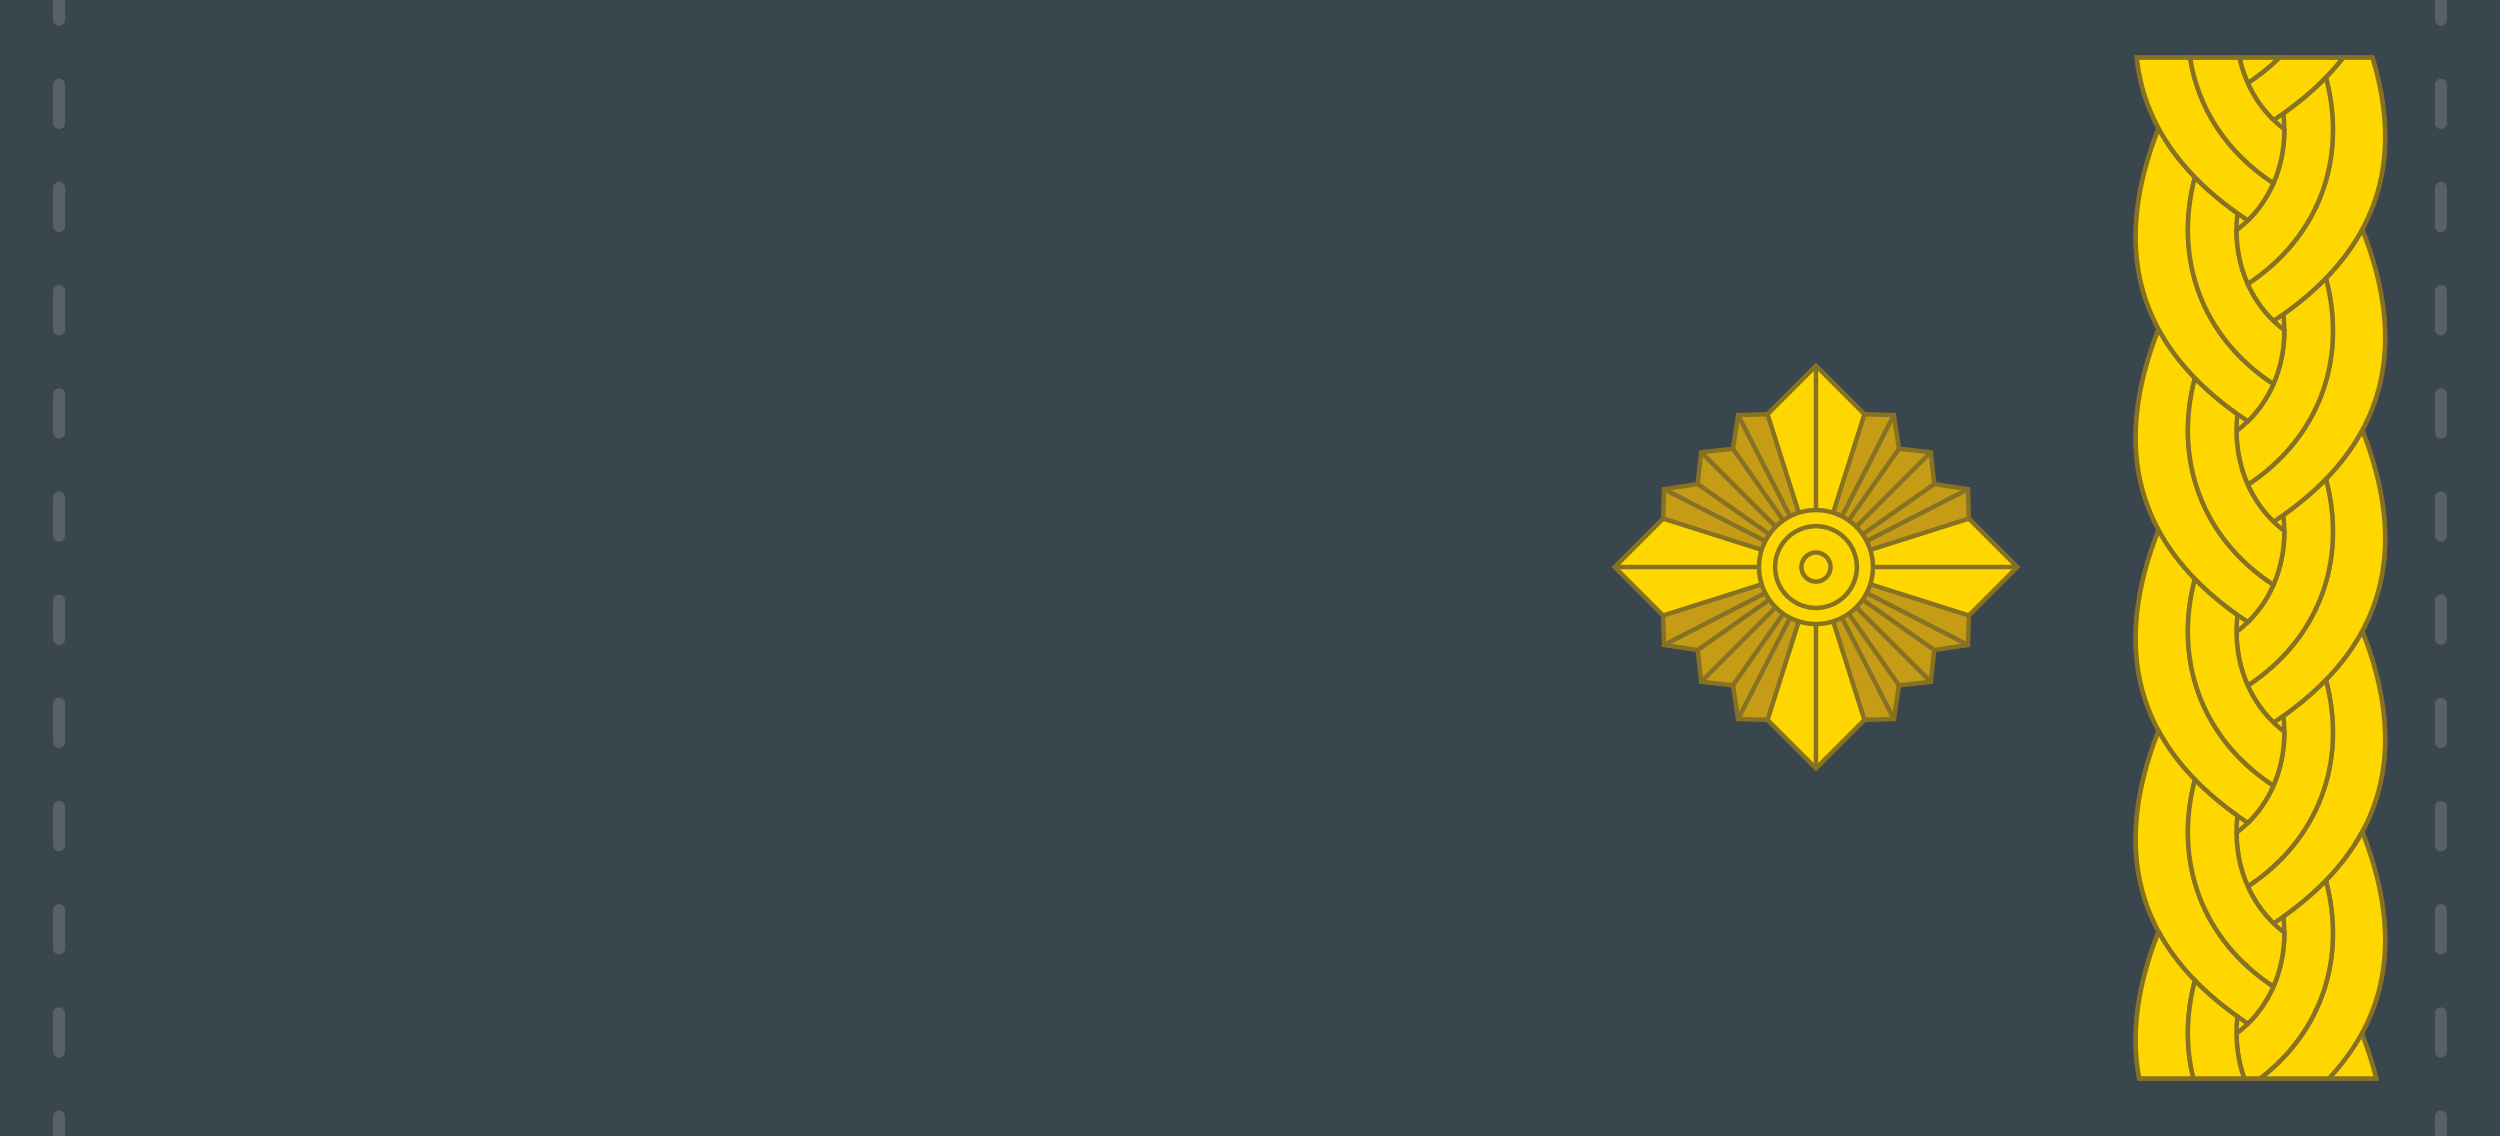 <?xml version='1.0' encoding='utf-8'?>
<svg xmlns="http://www.w3.org/2000/svg" xmlns:dc="http://purl.org/dc/elements/1.1/" xmlns:ns1="http://www.inkscape.org/namespaces/inkscape" xmlns:ns2="http://sodipodi.sourceforge.net/DTD/sodipodi-0.dtd" xmlns:ns4="http://creativecommons.org/ns#" xmlns:rdf="http://www.w3.org/1999/02/22-rdf-syntax-ns#" width="110mm" height="50mm" viewBox="-106.299 106.299 389.764 177.165" id="svg51292" version="1.1" ns1:version="1.0.2 (e86c870879, 2021-01-15, custom)" ns2:docname="sso_15.svg">
  <g transform="rotate(270 88.583 194.882)"><defs id="defs51294">
    <clipPath id="clipPath16733-3" clipPathUnits="userSpaceOnUse">
      <path ns1:connector-curvature="0" style="fill:#877123;fill-opacity:1;fill-rule:evenodd" d="m -2960.423,144.271 23.862,8.217 -23.862,8.217 16.454,16.454 8.216,-23.862 8.217,23.862 16.454,-16.454 -23.862,-8.217 23.862,-8.217 -16.454,-16.454 -8.217,23.862 -8.216,-23.862 z" id="path16735-1" />
    </clipPath>
    <clipPath id="clipPath2048-4" clipPathUnits="userSpaceOnUse">
      <path id="path2050-5" d="m 242.486,-183.724 -0.635,36.363 -21.887,-29.045 -15.224,29.878 36.363,0.635 -29.045,21.887 29.878,15.224 0.635,-36.363 21.887,29.045 15.224,-29.878 -36.363,-0.635 29.045,-21.887 z" style="opacity:1;fill:#a8813b;fill-opacity:1;fill-rule:evenodd;stroke:#82642e;stroke-width:0.25" ns1:connector-curvature="0" />
    </clipPath>
    <clipPath id="clipPath399-7" clipPathUnits="userSpaceOnUse">
      <circle style="opacity:1;fill:#a8813b;fill-opacity:1;fill-rule:evenodd;stroke:#82642e;stroke-width:0.25;stroke-linecap:butt;stroke-linejoin:miter;stroke-miterlimit:4;stroke-dasharray:none;paint-order:normal" id="circle401-7" cx="211.743" cy="-49.224" r="12.027" />
    </clipPath>
  </defs>
  <ns2:namedview id="base" pagecolor="#ffffff" bordercolor="#666666" borderopacity="1.0" ns1:pageopacity="0.0" ns1:pageshadow="2" ns1:zoom="1.4576137" ns1:cx="94.488233" ns1:cy="207.87401" ns1:document-units="px" ns1:current-layer="layer1" showgrid="false" fit-margin-top="0" fit-margin-left="0" fit-margin-right="0" fit-margin-bottom="0" ns1:window-width="1600" ns1:window-height="838" ns1:window-x="-8" ns1:window-y="-8" ns1:window-maximized="1" ns1:document-rotation="0" ns1:showpageshadow="2" ns1:pagecheckerboard="0" ns1:deskcolor="#d1d1d1" />
  <g ns1:label="Layer 1" ns1:groupmode="layer" id="layer1" transform="translate(-589.176,-381.494)">
    <path style="fill:#39464e;fill-opacity:1;stroke:none;stroke-width:7;stroke-linecap:butt;stroke-linejoin:miter;stroke-miterlimit:4;stroke-dasharray:none" d="m 589.176,381.494 h 177.165 v 389.764 h -177.165 z" id="path20202" ns1:connector-curvature="0" />
    <g id="g20204" transform="translate(867.847,-34.726)" style="fill:#596167">
      <g transform="translate(-180.295,-3.71)" id="g20206" style="fill:#596167">
        <path style="opacity:1;fill:#596167;fill-opacity:1;stroke:none;stroke-width:2;stroke-linecap:butt;stroke-linejoin:miter;stroke-miterlimit:4;stroke-dasharray:none;stroke-opacity:1" d="m -52.993,428.21 h 5.966 c 0.518,0 0.935,0.417 0.935,0.935 0,0.518 -0.417,0.935 -0.935,0.935 h -5.966 c -0.518,0 -0.935,-0.417 -0.935,-0.935 0,-0.518 0.417,-0.935 0.935,-0.935 z" id="path20208" ns1:connector-curvature="0" />
        <path id="path20210" d="m -69.08,428.21 h 5.966 c 0.518,0 0.935,0.417 0.935,0.935 0,0.518 -0.417,0.935 -0.935,0.935 h -5.966 c -0.518,0 -0.935,-0.417 -0.935,-0.935 0,-0.518 0.417,-0.935 0.935,-0.935 z" style="opacity:1;fill:#596167;fill-opacity:1;stroke:none;stroke-width:2;stroke-linecap:butt;stroke-linejoin:miter;stroke-miterlimit:4;stroke-dasharray:none;stroke-opacity:1" ns1:connector-curvature="0" />
        <path ns1:connector-curvature="0" style="opacity:1;fill:#596167;fill-opacity:1;stroke:none;stroke-width:2;stroke-linecap:butt;stroke-linejoin:miter;stroke-miterlimit:4;stroke-dasharray:none;stroke-opacity:1" d="m -85.167,428.21 h 5.966 c 0.518,0 0.935,0.417 0.935,0.935 0,0.518 -0.417,0.935 -0.935,0.935 h -5.966 c -0.518,0 -0.935,-0.417 -0.935,-0.935 0,-0.518 0.417,-0.935 0.935,-0.935 z" id="path20212" />
        <path style="opacity:1;fill:#596167;fill-opacity:1;stroke:none;stroke-width:2;stroke-linecap:butt;stroke-linejoin:miter;stroke-miterlimit:4;stroke-dasharray:none;stroke-opacity:1" d="m 22.669,105.326 v 1.871 h 3.087 c 0.518,0 0.936,-0.417 0.936,-0.936 0,-0.518 -0.417,-0.936 -0.936,-0.936 z" transform="translate(-121.044,322.883)" id="path20214" ns1:connector-curvature="0" ns2:nodetypes="ccsssc" />
        <path id="path20216" d="m -36.906,428.21 h 5.966 c 0.518,0 0.935,0.417 0.935,0.935 0,0.518 -0.417,0.935 -0.935,0.935 h -5.966 c -0.518,0 -0.935,-0.417 -0.935,-0.935 0,-0.518 0.417,-0.935 0.935,-0.935 z" style="opacity:1;fill:#596167;fill-opacity:1;stroke:none;stroke-width:2;stroke-linecap:butt;stroke-linejoin:miter;stroke-miterlimit:4;stroke-dasharray:none;stroke-opacity:1" ns1:connector-curvature="0" />
        <path ns1:connector-curvature="0" style="opacity:1;fill:#596167;fill-opacity:1;stroke:none;stroke-width:2;stroke-linecap:butt;stroke-linejoin:miter;stroke-miterlimit:4;stroke-dasharray:none;stroke-opacity:1" d="m -20.82,428.21 h 5.966 c 0.518,0 0.935,0.417 0.935,0.935 0,0.518 -0.417,0.935 -0.935,0.935 h -5.966 c -0.518,0 -0.935,-0.417 -0.935,-0.935 0,-0.518 0.417,-0.935 0.935,-0.935 z" id="path20218" />
        <path id="path20220" d="m -4.733,428.21 h 5.966 c 0.518,0 0.935,0.417 0.935,0.935 0,0.518 -0.417,0.935 -0.935,0.935 h -5.966 c -0.518,0 -0.935,-0.417 -0.935,-0.935 0,-0.518 0.417,-0.935 0.935,-0.935 z" style="opacity:1;fill:#596167;fill-opacity:1;stroke:none;stroke-width:2;stroke-linecap:butt;stroke-linejoin:miter;stroke-miterlimit:4;stroke-dasharray:none;stroke-opacity:1" ns1:connector-curvature="0" />
        <path ns1:connector-curvature="0" style="opacity:1;fill:#596167;fill-opacity:1;stroke:none;stroke-width:2;stroke-linecap:butt;stroke-linejoin:miter;stroke-miterlimit:4;stroke-dasharray:none;stroke-opacity:1" d="m 11.354,428.21 h 5.966 c 0.518,0 0.935,0.417 0.935,0.935 0,0.518 -0.417,0.935 -0.935,0.935 h -5.966 c -0.518,0 -0.935,-0.417 -0.935,-0.935 0,-0.518 0.417,-0.935 0.935,-0.935 z" id="path20222" />
        <path id="path20224" d="m 27.441,428.21 h 5.966 c 0.518,0 0.935,0.417 0.935,0.935 0,0.518 -0.417,0.935 -0.935,0.935 h -5.966 c -0.518,0 -0.935,-0.417 -0.935,-0.935 0,-0.518 0.417,-0.935 0.935,-0.935 z" style="opacity:1;fill:#596167;fill-opacity:1;stroke:none;stroke-width:2;stroke-linecap:butt;stroke-linejoin:miter;stroke-miterlimit:4;stroke-dasharray:none;stroke-opacity:1" ns1:connector-curvature="0" />
        <path ns1:connector-curvature="0" style="opacity:1;fill:#596167;fill-opacity:1;stroke:none;stroke-width:2;stroke-linecap:butt;stroke-linejoin:miter;stroke-miterlimit:4;stroke-dasharray:none;stroke-opacity:1" d="m 43.528,428.21 h 5.966 c 0.518,0 0.935,0.417 0.935,0.935 0,0.518 -0.417,0.935 -0.935,0.935 h -5.966 c -0.518,0 -0.935,-0.417 -0.935,-0.935 0,-0.518 0.417,-0.935 0.935,-0.935 z" id="path20226" />
        <path id="path20228" d="m 59.615,428.21 h 5.966 c 0.518,0 0.935,0.417 0.935,0.935 0,0.518 -0.417,0.935 -0.935,0.935 h -5.966 c -0.518,0 -0.935,-0.417 -0.935,-0.935 0,-0.518 0.417,-0.935 0.935,-0.935 z" style="opacity:1;fill:#596167;fill-opacity:1;stroke:none;stroke-width:2;stroke-linecap:butt;stroke-linejoin:miter;stroke-miterlimit:4;stroke-dasharray:none;stroke-opacity:1" ns1:connector-curvature="0" />
        <path style="opacity:1;fill:#596167;fill-opacity:1;stroke:none;stroke-width:2;stroke-linecap:butt;stroke-linejoin:miter;stroke-miterlimit:4;stroke-dasharray:none;stroke-opacity:1" d="m 196.746,105.326 c -0.518,0 -0.936,0.417 -0.936,0.936 0,0.518 0.417,0.936 0.936,0.936 h 3.088 v -1.871 z" transform="translate(-121.044,322.883)" id="path20230" ns1:connector-curvature="0" ns2:nodetypes="sssccs" />
      </g>
      <g id="g20232" transform="translate(-180.295,367.622)" style="fill:#596167">
        <path ns1:connector-curvature="0" id="path20234" d="m -52.993,428.21 h 5.966 c 0.518,0 0.935,0.417 0.935,0.935 0,0.518 -0.417,0.935 -0.935,0.935 h -5.966 c -0.518,0 -0.935,-0.417 -0.935,-0.935 0,-0.518 0.417,-0.935 0.935,-0.935 z" style="opacity:1;fill:#596167;fill-opacity:1;stroke:none;stroke-width:2;stroke-linecap:butt;stroke-linejoin:miter;stroke-miterlimit:4;stroke-dasharray:none;stroke-opacity:1" />
        <path ns1:connector-curvature="0" style="opacity:1;fill:#596167;fill-opacity:1;stroke:none;stroke-width:2;stroke-linecap:butt;stroke-linejoin:miter;stroke-miterlimit:4;stroke-dasharray:none;stroke-opacity:1" d="m -69.08,428.21 h 5.966 c 0.518,0 0.935,0.417 0.935,0.935 0,0.518 -0.417,0.935 -0.935,0.935 h -5.966 c -0.518,0 -0.935,-0.417 -0.935,-0.935 0,-0.518 0.417,-0.935 0.935,-0.935 z" id="path20236" />
        <path id="path20238" d="m -85.167,428.21 h 5.966 c 0.518,0 0.935,0.417 0.935,0.935 0,0.518 -0.417,0.935 -0.935,0.935 h -5.966 c -0.518,0 -0.935,-0.417 -0.935,-0.935 0,-0.518 0.417,-0.935 0.935,-0.935 z" style="opacity:1;fill:#596167;fill-opacity:1;stroke:none;stroke-width:2;stroke-linecap:butt;stroke-linejoin:miter;stroke-miterlimit:4;stroke-dasharray:none;stroke-opacity:1" ns1:connector-curvature="0" />
        <path style="opacity:1;fill:#596167;fill-opacity:1;stroke:none;stroke-width:2;stroke-linecap:butt;stroke-linejoin:miter;stroke-miterlimit:4;stroke-dasharray:none;stroke-opacity:1" d="m 22.669,476.658 v 1.871 h 3.087 c 0.518,0 0.936,-0.417 0.936,-0.936 0,-0.518 -0.417,-0.936 -0.936,-0.936 z" transform="translate(-121.044,-48.449)" id="path20240" ns1:connector-curvature="0" ns2:nodetypes="ccsssc" />
        <path ns1:connector-curvature="0" style="opacity:1;fill:#596167;fill-opacity:1;stroke:none;stroke-width:2;stroke-linecap:butt;stroke-linejoin:miter;stroke-miterlimit:4;stroke-dasharray:none;stroke-opacity:1" d="m -36.906,428.21 h 5.966 c 0.518,0 0.935,0.417 0.935,0.935 0,0.518 -0.417,0.935 -0.935,0.935 h -5.966 c -0.518,0 -0.935,-0.417 -0.935,-0.935 0,-0.518 0.417,-0.935 0.935,-0.935 z" id="path20242" />
        <path id="path20244" d="m -20.82,428.21 h 5.966 c 0.518,0 0.935,0.417 0.935,0.935 0,0.518 -0.417,0.935 -0.935,0.935 h -5.966 c -0.518,0 -0.935,-0.417 -0.935,-0.935 0,-0.518 0.417,-0.935 0.935,-0.935 z" style="opacity:1;fill:#596167;fill-opacity:1;stroke:none;stroke-width:2;stroke-linecap:butt;stroke-linejoin:miter;stroke-miterlimit:4;stroke-dasharray:none;stroke-opacity:1" ns1:connector-curvature="0" />
        <path ns1:connector-curvature="0" style="opacity:1;fill:#596167;fill-opacity:1;stroke:none;stroke-width:2;stroke-linecap:butt;stroke-linejoin:miter;stroke-miterlimit:4;stroke-dasharray:none;stroke-opacity:1" d="m -4.733,428.21 h 5.966 c 0.518,0 0.935,0.417 0.935,0.935 0,0.518 -0.417,0.935 -0.935,0.935 h -5.966 c -0.518,0 -0.935,-0.417 -0.935,-0.935 0,-0.518 0.417,-0.935 0.935,-0.935 z" id="path20246" />
        <path id="path20248" d="m 11.354,428.21 h 5.966 c 0.518,0 0.935,0.417 0.935,0.935 0,0.518 -0.417,0.935 -0.935,0.935 h -5.966 c -0.518,0 -0.935,-0.417 -0.935,-0.935 0,-0.518 0.417,-0.935 0.935,-0.935 z" style="opacity:1;fill:#596167;fill-opacity:1;stroke:none;stroke-width:2;stroke-linecap:butt;stroke-linejoin:miter;stroke-miterlimit:4;stroke-dasharray:none;stroke-opacity:1" ns1:connector-curvature="0" />
        <path ns1:connector-curvature="0" style="opacity:1;fill:#596167;fill-opacity:1;stroke:none;stroke-width:2;stroke-linecap:butt;stroke-linejoin:miter;stroke-miterlimit:4;stroke-dasharray:none;stroke-opacity:1" d="m 27.441,428.21 h 5.966 c 0.518,0 0.935,0.417 0.935,0.935 0,0.518 -0.417,0.935 -0.935,0.935 h -5.966 c -0.518,0 -0.935,-0.417 -0.935,-0.935 0,-0.518 0.417,-0.935 0.935,-0.935 z" id="path20250" />
        <path id="path20252" d="m 43.528,428.21 h 5.966 c 0.518,0 0.935,0.417 0.935,0.935 0,0.518 -0.417,0.935 -0.935,0.935 h -5.966 c -0.518,0 -0.935,-0.417 -0.935,-0.935 0,-0.518 0.417,-0.935 0.935,-0.935 z" style="opacity:1;fill:#596167;fill-opacity:1;stroke:none;stroke-width:2;stroke-linecap:butt;stroke-linejoin:miter;stroke-miterlimit:4;stroke-dasharray:none;stroke-opacity:1" ns1:connector-curvature="0" />
        <path ns1:connector-curvature="0" style="opacity:1;fill:#596167;fill-opacity:1;stroke:none;stroke-width:2;stroke-linecap:butt;stroke-linejoin:miter;stroke-miterlimit:4;stroke-dasharray:none;stroke-opacity:1" d="m 59.615,428.21 h 5.966 c 0.518,0 0.935,0.417 0.935,0.935 0,0.518 -0.417,0.935 -0.935,0.935 h -5.966 c -0.518,0 -0.935,-0.417 -0.935,-0.935 0,-0.518 0.417,-0.935 0.935,-0.935 z" id="path20254" />
        <path style="opacity:1;fill:#596167;fill-opacity:1;stroke:none;stroke-width:2;stroke-linecap:butt;stroke-linejoin:miter;stroke-miterlimit:4;stroke-dasharray:none;stroke-opacity:1" d="m 196.746,476.658 c -0.518,0 -0.936,0.417 -0.936,0.936 0,0.518 0.417,0.936 0.936,0.936 h 3.088 v -1.871 z" transform="translate(-121.044,-48.449)" id="path20256" ns1:connector-curvature="0" ns2:nodetypes="sssccs" />
      </g>
    </g>
    <g transform="matrix(3.537,0,0,3.537,896.664,231.055)" id="g1770" style="clip-rule:evenodd;fill-rule:evenodd;image-rendering:optimizeQuality;shape-rendering:geometricPrecision;text-rendering:geometricPrecision">
      <path style="fill:#ffd700;stroke:#877123;stroke-width:0.197;stroke-miterlimit:4;stroke-dasharray:none" ns1:connector-curvature="0" id="path1772" d="m -77.912,137.678 c 2.619,-1.414 5.602,-1.276 8.852,0 2.618,-1.414 5.602,-1.276 8.852,0 2.619,-1.415 5.602,-1.276 8.852,0 2.618,-1.414 5.602,-1.276 8.852,-2e-4 0.989,-0.534 2.03,-0.846 3.118,-0.96 v 2.349 2.179 1.755 2.813 1.291 c -2.754,0.837 -5.298,0.778 -7.568,-0.448 -3.25,1.276 -6.234,1.414 -8.852,-2e-4 -3.251,1.276 -6.234,1.415 -8.852,0 -3.251,1.276 -6.234,1.415 -8.852,0 -3.266,1.282 -6.262,1.416 -8.889,-0.019 -0.674,0.261 -1.336,0.473 -1.986,0.633 v -2.09 -0.023 -3.006 -0.696 -2.238 -2.392 c 2,-0.386 4.17,-0.053 6.473,0.851 z" class="fil1 str1" />
      <g id="g1774">
        <path style="fill:#ffd700;stroke:#877123;stroke-width:0.197;stroke-miterlimit:4;stroke-dasharray:none" ns1:connector-curvature="0" id="path1776" d="m -82.362,146.626 c -0.686,0.268 -1.361,0.484 -2.023,0.647 v -2.114 c 0.647,0.604 1.322,1.091 2.023,1.466 z" class="fil1 str1" />
        <path style="fill:#ffd700;stroke:#877123;stroke-width:0.197;stroke-miterlimit:4;stroke-dasharray:none" ns1:connector-curvature="0" id="path1778" d="m -83.809,142.829 c -0.03,-0.031 -0.059,-0.063 -0.088,-0.095 0.029,0.032 0.059,0.063 0.088,0.095 z" class="fil1 str1" />
      </g>
      <g id="g1780">
        <path style="fill:#ffd700;stroke:#877123;stroke-width:0.197;stroke-miterlimit:4;stroke-dasharray:none" ns1:connector-curvature="0" id="path1782" d="m -64.657,146.659 c -5.071,1.99 -9.492,1.213 -12.892,-3.908 0.474,-0.491 1.029,-0.87 1.632,-1.14 2.048,3.119 5.496,4.401 9.105,3.445 0.687,0.667 1.405,1.199 2.154,1.603 z" class="fil1 str1" />
        <path style="fill:#ffd700;stroke:#877123;stroke-width:0.197;stroke-miterlimit:4;stroke-dasharray:none" ns1:connector-curvature="0" id="path1784" d="m -68.4,143.182 c -1.959,0.223 -3.932,-0.459 -5.151,-2.068 -0.823,0.004 -1.63,0.169 -2.366,0.497 2.048,3.119 5.496,4.401 9.105,3.445 -0.55,-0.535 -1.08,-1.158 -1.588,-1.874 z m 2.295,-0.349 c -0.03,-0.032 -0.059,-0.063 -0.088,-0.095 0.029,0.032 0.059,0.064 0.088,0.095 z" class="fil1 str1" />
      </g>
      <g id="g1786">
        <path style="fill:#ffd700;stroke:#877123;stroke-width:0.197;stroke-miterlimit:4;stroke-dasharray:none" ns1:connector-curvature="0" id="path1788" d="m -55.805,146.659 c -5.071,1.99 -9.492,1.213 -12.892,-3.908 0.474,-0.491 1.029,-0.87 1.632,-1.14 2.048,3.119 5.496,4.401 9.105,3.445 0.687,0.668 1.406,1.199 2.154,1.603 z" class="fil1 str1" />
        <path style="fill:#ffd700;stroke:#877123;stroke-width:0.197;stroke-miterlimit:4;stroke-dasharray:none" ns1:connector-curvature="0" id="path1790" d="m -59.547,143.182 c -1.959,0.223 -3.932,-0.459 -5.151,-2.068 -0.823,0.004 -1.631,0.169 -2.366,0.497 2.048,3.119 5.496,4.401 9.105,3.445 -0.55,-0.535 -1.08,-1.158 -1.588,-1.873 z m 2.566,-0.072 -0.083,-0.082 c 0.028,0.028 0.055,0.055 0.083,0.082 z m -0.262,-0.267 c -0.032,-0.034 -0.063,-0.068 -0.095,-0.102 0.031,0.034 0.063,0.068 0.095,0.102 z m -0.152,-0.166 c -0.025,-0.029 -0.051,-0.058 -0.076,-0.087 0.025,0.029 0.051,0.058 0.076,0.087 z" class="fil1 str1" />
      </g>
      <g id="g1792">
        <path style="fill:#ffd700;stroke:#877123;stroke-width:0.197;stroke-miterlimit:4;stroke-dasharray:none" ns1:connector-curvature="0" id="path1794" d="m -46.953,146.659 c -5.071,1.99 -9.491,1.213 -12.891,-3.908 0.474,-0.491 1.029,-0.87 1.632,-1.14 2.048,3.119 5.495,4.401 9.105,3.445 0.687,0.668 1.405,1.199 2.154,1.603 z m 0.185,-2.479 c 0.048,0.03 0.096,0.059 0.143,0.088 -0.048,-0.029 -0.096,-0.058 -0.143,-0.088 z m 0.204,0.123 c 0.044,0.026 0.089,0.051 0.134,0.076 -0.045,-0.025 -0.089,-0.05 -0.134,-0.076 z" class="fil1 str1" />
        <path style="fill:#ffd700;stroke:#877123;stroke-width:0.197;stroke-miterlimit:4;stroke-dasharray:none" ns1:connector-curvature="0" id="path1796" d="m -50.695,143.182 c -1.959,0.223 -3.932,-0.459 -5.152,-2.068 -0.823,0.004 -1.63,0.169 -2.365,0.497 2.048,3.119 5.495,4.401 9.105,3.445 -0.55,-0.535 -1.08,-1.158 -1.588,-1.874 z m 3.879,0.969 c -0.051,-0.033 -0.102,-0.066 -0.153,-0.1 0.051,0.034 0.102,0.067 0.153,0.1 z m -0.214,-0.141 c -0.051,-0.034 -0.101,-0.07 -0.15,-0.105 0.05,0.036 0.1,0.071 0.15,0.105 z m -0.18,-0.127 c -0.05,-0.036 -0.099,-0.072 -0.148,-0.11 0.049,0.037 0.098,0.074 0.148,0.11 z m -0.18,-0.134 c -0.058,-0.044 -0.115,-0.089 -0.171,-0.135 0.057,0.046 0.114,0.091 0.171,0.135 z m -0.2,-0.159 c -0.048,-0.039 -0.095,-0.079 -0.143,-0.119 0.047,0.04 0.095,0.08 0.143,0.119 z m -0.172,-0.144 c -0.056,-0.049 -0.112,-0.098 -0.167,-0.149 0.055,0.05 0.111,0.1 0.167,0.149 z m -0.195,-0.174 c -0.046,-0.042 -0.092,-0.085 -0.137,-0.129 0.045,0.044 0.091,0.087 0.137,0.129 z m -0.164,-0.155 c -0.054,-0.052 -0.107,-0.105 -0.16,-0.159 0.053,0.054 0.106,0.107 0.16,0.159 z m -0.187,-0.188 c -0.044,-0.046 -0.088,-0.092 -0.131,-0.139 0.043,0.047 0.087,0.093 0.131,0.139 z m -0.161,-0.172 c -0.05,-0.055 -0.1,-0.111 -0.149,-0.167 0.049,0.057 0.099,0.112 0.149,0.167 z" class="fil1 str1" />
      </g>
      <g id="g1798">
        <path style="fill:#ffd700;stroke:#877123;stroke-width:0.197;stroke-miterlimit:4;stroke-dasharray:none" ns1:connector-curvature="0" id="path1800" d="m -73.51,146.659 c -4.121,1.617 -7.812,1.407 -10.875,-1.476 v -3.03 c 2.079,2.723 5.328,3.801 8.721,2.903 0.687,0.667 1.406,1.199 2.154,1.603 z" class="fil1 str1" />
        <path style="fill:#ffd700;stroke:#877123;stroke-width:0.197;stroke-miterlimit:4;stroke-dasharray:none" ns1:connector-curvature="0" id="path1802" d="m -77.252,143.182 c -1.959,0.223 -3.932,-0.459 -5.151,-2.068 -0.682,0.003 -1.353,0.117 -1.981,0.342 v 0.696 c 2.079,2.723 5.328,3.801 8.721,2.903 -0.55,-0.535 -1.08,-1.158 -1.588,-1.873 z m 2.436,-0.202 c -0.033,-0.034 -0.067,-0.068 -0.1,-0.103 0.033,0.035 0.066,0.069 0.1,0.103 z m -0.131,-0.136 c -0.034,-0.036 -0.067,-0.072 -0.101,-0.109 0.033,0.037 0.067,0.073 0.101,0.109 z m -0.152,-0.166 -0.076,-0.087 c 0.025,0.029 0.051,0.058 0.076,0.087 z" class="fil1 str1" />
      </g>
      <g id="g1804">
        <path style="fill:#ffd700;stroke:#877123;stroke-width:0.197;stroke-miterlimit:4;stroke-dasharray:none" ns1:connector-curvature="0" id="path1806" d="m -60.207,137.678 c -5.08,-1.994 -9.508,-1.21 -12.911,3.938 0.477,0.486 1.035,0.862 1.641,1.127 2.047,-3.131 5.5,-4.419 9.116,-3.461 0.687,-0.667 1.405,-1.199 2.154,-1.603 z" class="fil1 str1" />
        <path style="fill:#ffd700;stroke:#877123;stroke-width:0.197;stroke-miterlimit:4;stroke-dasharray:none" ns1:connector-curvature="0" id="path1808" d="m -63.95,141.155 c -1.959,-0.223 -3.932,0.459 -5.151,2.068 -0.825,0.003 -1.637,-0.157 -2.376,-0.48 2.047,-3.131 5.5,-4.419 9.116,-3.461 -0.55,0.535 -1.08,1.158 -1.588,1.874 z m 2.295,0.349 c -0.03,0.032 -0.059,0.063 -0.088,0.095 0.029,-0.032 0.059,-0.064 0.088,-0.095 z" class="fil1 str1" />
      </g>
      <g id="g1810">
        <path style="fill:#ffd700;stroke:#877123;stroke-width:0.197;stroke-miterlimit:4;stroke-dasharray:none" ns1:connector-curvature="0" id="path1812" d="m -51.355,137.678 c -5.08,-1.994 -9.508,-1.21 -12.911,3.938 0.477,0.486 1.035,0.862 1.641,1.127 2.047,-3.131 5.5,-4.418 9.116,-3.461 0.687,-0.668 1.406,-1.199 2.154,-1.603 z m -12.258,6.966 -0.099,-0.047 c 0.033,0.016 0.066,0.031 0.099,0.047 z" class="fil1 str1" />
        <path style="fill:#ffd700;stroke:#877123;stroke-width:0.197;stroke-miterlimit:4;stroke-dasharray:none" ns1:connector-curvature="0" id="path1814" d="m -55.097,141.155 c -1.959,-0.223 -3.932,0.459 -5.151,2.068 -0.825,0.003 -1.637,-0.157 -2.376,-0.48 2.047,-3.131 5.5,-4.418 9.116,-3.461 -0.55,0.535 -1.08,1.158 -1.588,1.873 z m -8.505,3.495 v -1e-4 l 0.005,0.002 -0.005,-0.002 z m 11.071,-3.423 -0.083,0.082 c 0.028,-0.028 0.055,-0.055 0.083,-0.082 z m -0.262,0.267 c -0.032,0.034 -0.063,0.068 -0.095,0.102 0.031,-0.034 0.063,-0.068 0.095,-0.102 z m -0.152,0.166 c -0.025,0.029 -0.051,0.058 -0.076,0.087 0.025,-0.029 0.051,-0.058 0.076,-0.087 z" class="fil1 str1" />
      </g>
      <g id="g1816">
        <path style="fill:#ffd700;stroke:#877123;stroke-width:0.197;stroke-miterlimit:4;stroke-dasharray:none" ns1:connector-curvature="0" id="path1818" d="m -42.503,137.678 c -5.08,-1.994 -9.508,-1.21 -12.911,3.938 0.477,0.486 1.035,0.862 1.641,1.127 2.047,-3.131 5.5,-4.418 9.115,-3.461 0.687,-0.668 1.405,-1.199 2.154,-1.603 z m 0.185,2.479 c 0.048,-0.03 0.096,-0.059 0.143,-0.088 -0.048,0.029 -0.096,0.058 -0.143,0.088 z m 0.204,-0.123 c 0.044,-0.026 0.089,-0.051 0.134,-0.076 -0.045,0.025 -0.089,0.05 -0.134,0.076 z" class="fil1 str1" />
        <path style="fill:#ffd700;stroke:#877123;stroke-width:0.197;stroke-miterlimit:4;stroke-dasharray:none" ns1:connector-curvature="0" id="path1820" d="m -46.245,141.155 c -1.959,-0.223 -3.932,0.459 -5.152,2.068 -0.825,0.003 -1.637,-0.157 -2.376,-0.48 2.047,-3.131 5.5,-4.418 9.115,-3.461 -0.55,0.535 -1.08,1.158 -1.588,1.874 z m 3.879,-0.969 c -0.051,0.033 -0.102,0.066 -0.153,0.1 0.051,-0.034 0.102,-0.067 0.153,-0.1 z m -0.214,0.141 c -0.051,0.034 -0.101,0.07 -0.15,0.105 0.05,-0.036 0.1,-0.071 0.15,-0.105 z m -0.18,0.127 c -0.05,0.036 -0.099,0.072 -0.148,0.11 0.049,-0.037 0.098,-0.074 0.148,-0.11 z m -0.18,0.134 c -0.058,0.044 -0.115,0.089 -0.171,0.135 0.057,-0.046 0.114,-0.091 0.171,-0.135 z m -0.2,0.159 c -0.048,0.039 -0.095,0.079 -0.143,0.119 0.047,-0.04 0.095,-0.08 0.143,-0.119 z m -0.172,0.144 c -0.056,0.049 -0.112,0.098 -0.167,0.149 0.055,-0.05 0.111,-0.1 0.167,-0.149 z m -0.195,0.174 c -0.046,0.042 -0.092,0.085 -0.137,0.129 0.045,-0.044 0.091,-0.087 0.137,-0.129 z m -0.164,0.155 c -0.054,0.052 -0.107,0.105 -0.16,0.159 0.053,-0.054 0.106,-0.107 0.16,-0.159 z m -0.187,0.188 c -0.044,0.046 -0.088,0.092 -0.131,0.139 0.043,-0.047 0.087,-0.093 0.131,-0.139 z m -0.161,0.172 c -0.05,0.055 -0.1,0.111 -0.149,0.167 0.049,-0.057 0.099,-0.112 0.149,-0.167 z" class="fil1 str1" />
      </g>
      <g id="g1822">
        <path style="fill:#ffd700;stroke:#877123;stroke-width:0.197;stroke-miterlimit:4;stroke-dasharray:none" ns1:connector-curvature="0" id="path1824" d="m -69.059,137.678 c -5.08,-1.994 -9.508,-1.21 -12.911,3.938 0.477,0.486 1.035,0.862 1.641,1.127 2.047,-3.13 5.5,-4.418 9.116,-3.461 0.687,-0.667 1.406,-1.199 2.154,-1.603 z m -12.258,6.966 -0.099,-0.047 c 0.033,0.016 0.066,0.031 0.099,0.047 z" class="fil1 str1" />
        <path style="fill:#ffd700;stroke:#877123;stroke-width:0.197;stroke-miterlimit:4;stroke-dasharray:none" ns1:connector-curvature="0" id="path1826" d="m -72.802,141.155 c -1.959,-0.223 -3.932,0.459 -5.151,2.068 -0.825,0.003 -1.637,-0.157 -2.376,-0.48 2.047,-3.13 5.5,-4.418 9.116,-3.461 -0.55,0.535 -1.08,1.158 -1.588,1.873 z m -8.505,3.495 v -1e-4 l 0.005,0.002 -0.005,-0.002 z m 10.94,-3.293 c -0.033,0.034 -0.067,0.068 -0.1,0.103 0.033,-0.035 0.066,-0.069 0.1,-0.103 z m -0.131,0.136 c -0.034,0.036 -0.067,0.072 -0.101,0.109 0.033,-0.037 0.067,-0.073 0.101,-0.109 z m -0.152,0.166 -0.076,0.087 c 0.025,-0.029 0.051,-0.058 0.076,-0.087 z" class="fil1 str1" />
      </g>
      <g id="g1828">
        <path style="fill:#ffd700;stroke:#877123;stroke-width:0.197;stroke-miterlimit:4;stroke-dasharray:none" ns1:connector-curvature="0" id="path1830" d="m -77.912,137.678 c -2.303,-0.904 -4.472,-1.237 -6.473,-0.851 v 2.392 c 1.353,-0.345 2.822,-0.334 4.319,0.063 0.687,-0.667 1.405,-1.199 2.154,-1.603 z" class="fil1 str1" />
        <path style="fill:#ffd700;stroke:#877123;stroke-width:0.197;stroke-miterlimit:4;stroke-dasharray:none" ns1:connector-curvature="0" id="path1832" d="m -81.654,141.155 c -0.935,-0.106 -1.873,-0.006 -2.73,0.302 v -2.238 c 1.353,-0.345 2.822,-0.334 4.319,0.063 -0.55,0.535 -1.08,1.158 -1.588,1.874 z m 2.295,0.349 c -0.03,0.032 -0.059,0.063 -0.088,0.095 0.029,-0.032 0.059,-0.064 0.088,-0.095 z" class="fil1 str1" />
      </g>
      <g id="g1834">
        <path style="fill:#ffd700;stroke:#877123;stroke-width:0.197;stroke-miterlimit:4;stroke-dasharray:none" ns1:connector-curvature="0" id="path1836" d="m -39.385,147.107 c -4.534,1.377 -8.498,0.328 -11.607,-4.356 0.474,-0.491 1.029,-0.87 1.632,-1.14 2.048,3.119 5.496,4.401 9.105,3.445 0.284,0.277 0.574,0.53 0.87,0.76 z" class="fil1 str1" />
        <path style="fill:#ffd700;stroke:#877123;stroke-width:0.197;stroke-miterlimit:4;stroke-dasharray:none" ns1:connector-curvature="0" id="path1838" d="m -41.843,143.182 c -1.959,0.223 -3.932,-0.459 -5.151,-2.068 -0.823,0.004 -1.631,0.169 -2.366,0.497 2.048,3.119 5.496,4.401 9.105,3.445 -0.55,-0.535 -1.08,-1.158 -1.588,-1.873 z m 2.304,-0.339 c -0.032,-0.034 -0.063,-0.068 -0.095,-0.102 0.031,0.034 0.063,0.068 0.095,0.102 z m -0.152,-0.166 c -0.025,-0.029 -0.051,-0.058 -0.076,-0.087 0.025,0.029 0.051,0.058 0.076,0.087 z" class="fil1 str1" />
      </g>
      <g id="g1840">
        <path style="fill:#ffd700;stroke:#877123;stroke-width:0.197;stroke-miterlimit:4;stroke-dasharray:none" ns1:connector-curvature="0" id="path1842" d="m -39.385,145.816 c -0.979,-0.764 -1.899,-1.777 -2.755,-3.066 0.474,-0.491 1.029,-0.87 1.632,-1.14 0.338,0.514 0.714,0.979 1.122,1.391 z" class="fil1 str1" />
        <path style="fill:#ffd700;stroke:#877123;stroke-width:0.197;stroke-miterlimit:4;stroke-dasharray:none" ns1:connector-curvature="0" id="path1844" d="m -39.385,141.247 c -0.387,0.083 -0.763,0.204 -1.122,0.364 0.338,0.514 0.714,0.979 1.122,1.391 z" class="fil1 str1" />
      </g>
      <g id="g1846">
        <path style="fill:#ffd700;stroke:#877123;stroke-width:0.197;stroke-miterlimit:4;stroke-dasharray:none" ns1:connector-curvature="0" id="path1848" d="m -39.385,136.719 c -2.709,0.283 -5.128,1.8 -7.176,4.897 0.477,0.486 1.035,0.862 1.641,1.127 1.351,-2.067 3.316,-3.33 5.535,-3.675 z m -6.524,7.926 -0.099,-0.047 c 0.033,0.016 0.066,0.031 0.099,0.047 z" class="fil1 str1" />
        <path style="fill:#ffd700;stroke:#877123;stroke-width:0.197;stroke-miterlimit:4;stroke-dasharray:none" ns1:connector-curvature="0" id="path1850" d="m -39.385,141.247 c -1.233,0.263 -2.358,0.92 -3.159,1.976 -0.825,0.003 -1.637,-0.157 -2.376,-0.48 1.351,-2.067 3.316,-3.33 5.535,-3.675 z m -6.513,3.404 v -1e-4 l 0.005,0.002 -0.005,-0.002 z" class="fil1 str1" />
      </g>
    </g>
    <g transform="matrix(0.93,0,0,0.93,1189.041,263.27)" id="g20258" style="display:inline">
      <path style="opacity:1;fill:#ffd700;fill-opacity:1;stroke:#877123;stroke-width:0.75;stroke-linecap:butt;stroke-linejoin:miter;stroke-opacity:1" d="m -515.828,431.554 -33.748,33.748 -33.748,-33.748 33.748,-33.748 z" id="path20260" ns1:connector-curvature="0" />
      <path style="color:#000000;clip-rule:nonzero;display:inline;overflow:visible;visibility:visible;opacity:1;isolation:auto;mix-blend-mode:normal;color-interpolation:sRGB;color-interpolation-filters:linearRGB;solid-color:#000000;solid-opacity:1;fill:#c69b15;fill-opacity:1;fill-rule:evenodd;stroke:#877123;stroke-width:0.75;stroke-linecap:butt;stroke-linejoin:miter;stroke-miterlimit:4;stroke-dasharray:none;stroke-dashoffset:0;stroke-opacity:1;color-rendering:auto;image-rendering:auto;shape-rendering:auto;text-rendering:auto;enable-background:accumulate" d="m -541.452,405.93 4.934,0.148 0.855,5.641 5.332,0.59 0.59,5.332 5.641,0.855 0.148,4.934 -25.624,8.124 z" id="path20262" ns1:connector-curvature="0" ns2:nodetypes="ccccccccc" />
      <path style="color:#000000;clip-rule:nonzero;display:inline;overflow:visible;visibility:visible;opacity:1;isolation:auto;mix-blend-mode:normal;color-interpolation:sRGB;color-interpolation-filters:linearRGB;solid-color:#000000;solid-opacity:1;fill:none;fill-opacity:1;fill-rule:evenodd;stroke:#877123;stroke-width:0.75;stroke-linecap:butt;stroke-linejoin:miter;stroke-miterlimit:4;stroke-dasharray:none;stroke-dashoffset:0;stroke-opacity:1;color-rendering:auto;image-rendering:auto;shape-rendering:auto;text-rendering:auto;enable-background:accumulate" d="m -530.331,412.309 -19.245,19.245" id="path20264" ns1:connector-curvature="0" />
      <path style="color:#000000;clip-rule:nonzero;display:inline;overflow:visible;visibility:visible;opacity:1;isolation:auto;mix-blend-mode:normal;color-interpolation:sRGB;color-interpolation-filters:linearRGB;solid-color:#000000;solid-opacity:1;fill:none;fill-opacity:1;fill-rule:evenodd;stroke:#877123;stroke-width:0.75;stroke-linecap:butt;stroke-linejoin:miter;stroke-miterlimit:4;stroke-dasharray:none;stroke-dashoffset:0;stroke-opacity:1;color-rendering:auto;image-rendering:auto;shape-rendering:auto;text-rendering:auto;enable-background:accumulate" d="m -536.518,406.078 -13.058,25.476" id="path20266" ns1:connector-curvature="0" />
      <path style="color:#000000;clip-rule:nonzero;display:inline;overflow:visible;visibility:visible;opacity:1;isolation:auto;mix-blend-mode:normal;color-interpolation:sRGB;color-interpolation-filters:linearRGB;solid-color:#000000;solid-opacity:1;fill:none;fill-opacity:1;fill-rule:evenodd;stroke:#877123;stroke-width:0.75;stroke-linecap:butt;stroke-linejoin:miter;stroke-miterlimit:4;stroke-dasharray:none;stroke-dashoffset:0;stroke-opacity:1;color-rendering:auto;image-rendering:auto;shape-rendering:auto;text-rendering:auto;enable-background:accumulate" d="m -524.1,418.496 -25.476,13.058" id="path20268" ns1:connector-curvature="0" />
      <path style="color:#000000;clip-rule:nonzero;display:inline;overflow:visible;visibility:visible;opacity:1;isolation:auto;mix-blend-mode:normal;color-interpolation:sRGB;color-interpolation-filters:linearRGB;solid-color:#000000;solid-opacity:1;fill:none;fill-opacity:1;fill-rule:evenodd;stroke:#877123;stroke-width:0.75;stroke-linecap:butt;stroke-linejoin:miter;stroke-miterlimit:4;stroke-dasharray:none;stroke-dashoffset:0;stroke-opacity:1;color-rendering:auto;image-rendering:auto;shape-rendering:auto;text-rendering:auto;enable-background:accumulate" d="m -529.742,417.641 -19.835,13.913" id="path20270" ns1:connector-curvature="0" />
      <path style="color:#000000;clip-rule:nonzero;display:inline;overflow:visible;visibility:visible;opacity:1;isolation:auto;mix-blend-mode:normal;color-interpolation:sRGB;color-interpolation-filters:linearRGB;solid-color:#000000;solid-opacity:1;fill:none;fill-opacity:1;fill-rule:evenodd;stroke:#877123;stroke-width:0.75;stroke-linecap:butt;stroke-linejoin:miter;stroke-miterlimit:4;stroke-dasharray:none;stroke-dashoffset:0;stroke-opacity:1;color-rendering:auto;image-rendering:auto;shape-rendering:auto;text-rendering:auto;enable-background:accumulate" d="m -535.663,411.719 -13.913,19.835" id="path20272" ns1:connector-curvature="0" />
      <path ns2:nodetypes="ccccccccc" ns1:connector-curvature="0" id="path20274" d="m -557.7,457.178 -4.934,-0.148 -0.855,-5.641 -5.332,-0.59 -0.59,-5.332 -5.641,-0.855 -0.148,-4.934 25.624,-8.124 z" style="color:#000000;clip-rule:nonzero;display:inline;overflow:visible;visibility:visible;opacity:1;isolation:auto;mix-blend-mode:normal;color-interpolation:sRGB;color-interpolation-filters:linearRGB;solid-color:#000000;solid-opacity:1;fill:#c69b15;fill-opacity:1;fill-rule:evenodd;stroke:#877123;stroke-width:0.75;stroke-linecap:butt;stroke-linejoin:miter;stroke-miterlimit:4;stroke-dasharray:none;stroke-dashoffset:0;stroke-opacity:1;color-rendering:auto;image-rendering:auto;shape-rendering:auto;text-rendering:auto;enable-background:accumulate" />
      <path ns1:connector-curvature="0" id="path20276" d="m -568.821,450.799 19.245,-19.245" style="color:#000000;clip-rule:nonzero;display:inline;overflow:visible;visibility:visible;opacity:1;isolation:auto;mix-blend-mode:normal;color-interpolation:sRGB;color-interpolation-filters:linearRGB;solid-color:#000000;solid-opacity:1;fill:none;fill-opacity:1;fill-rule:evenodd;stroke:#877123;stroke-width:0.75;stroke-linecap:butt;stroke-linejoin:miter;stroke-miterlimit:4;stroke-dasharray:none;stroke-dashoffset:0;stroke-opacity:1;color-rendering:auto;image-rendering:auto;shape-rendering:auto;text-rendering:auto;enable-background:accumulate" />
      <path ns1:connector-curvature="0" id="path20278" d="m -562.635,457.03 13.058,-25.476" style="color:#000000;clip-rule:nonzero;display:inline;overflow:visible;visibility:visible;opacity:1;isolation:auto;mix-blend-mode:normal;color-interpolation:sRGB;color-interpolation-filters:linearRGB;solid-color:#000000;solid-opacity:1;fill:none;fill-opacity:1;fill-rule:evenodd;stroke:#877123;stroke-width:0.75;stroke-linecap:butt;stroke-linejoin:miter;stroke-miterlimit:4;stroke-dasharray:none;stroke-dashoffset:0;stroke-opacity:1;color-rendering:auto;image-rendering:auto;shape-rendering:auto;text-rendering:auto;enable-background:accumulate" />
      <path ns1:connector-curvature="0" id="path20280" d="m -575.052,444.612 25.476,-13.058" style="color:#000000;clip-rule:nonzero;display:inline;overflow:visible;visibility:visible;opacity:1;isolation:auto;mix-blend-mode:normal;color-interpolation:sRGB;color-interpolation-filters:linearRGB;solid-color:#000000;solid-opacity:1;fill:none;fill-opacity:1;fill-rule:evenodd;stroke:#877123;stroke-width:0.75;stroke-linecap:butt;stroke-linejoin:miter;stroke-miterlimit:4;stroke-dasharray:none;stroke-dashoffset:0;stroke-opacity:1;color-rendering:auto;image-rendering:auto;shape-rendering:auto;text-rendering:auto;enable-background:accumulate" />
      <path ns1:connector-curvature="0" id="path20282" d="m -569.411,445.467 19.835,-13.913" style="color:#000000;clip-rule:nonzero;display:inline;overflow:visible;visibility:visible;opacity:1;isolation:auto;mix-blend-mode:normal;color-interpolation:sRGB;color-interpolation-filters:linearRGB;solid-color:#000000;solid-opacity:1;fill:none;fill-opacity:1;fill-rule:evenodd;stroke:#877123;stroke-width:0.75;stroke-linecap:butt;stroke-linejoin:miter;stroke-miterlimit:4;stroke-dasharray:none;stroke-dashoffset:0;stroke-opacity:1;color-rendering:auto;image-rendering:auto;shape-rendering:auto;text-rendering:auto;enable-background:accumulate" />
      <path ns1:connector-curvature="0" id="path20284" d="m -563.489,451.389 13.913,-19.835" style="color:#000000;clip-rule:nonzero;display:inline;overflow:visible;visibility:visible;opacity:1;isolation:auto;mix-blend-mode:normal;color-interpolation:sRGB;color-interpolation-filters:linearRGB;solid-color:#000000;solid-opacity:1;fill:none;fill-opacity:1;fill-rule:evenodd;stroke:#877123;stroke-width:0.75;stroke-linecap:butt;stroke-linejoin:miter;stroke-miterlimit:4;stroke-dasharray:none;stroke-dashoffset:0;stroke-opacity:1;color-rendering:auto;image-rendering:auto;shape-rendering:auto;text-rendering:auto;enable-background:accumulate" />
      <path ns2:nodetypes="ccccccccc" ns1:connector-curvature="0" id="path20286" d="m -523.952,439.678 -0.148,4.934 -5.641,0.855 -0.59,5.332 -5.332,0.59 -0.855,5.641 -4.934,0.148 -8.124,-25.624 z" style="color:#000000;clip-rule:nonzero;display:inline;overflow:visible;visibility:visible;opacity:1;isolation:auto;mix-blend-mode:normal;color-interpolation:sRGB;color-interpolation-filters:linearRGB;solid-color:#000000;solid-opacity:1;fill:#c69b15;fill-opacity:1;fill-rule:evenodd;stroke:#877123;stroke-width:0.75;stroke-linecap:butt;stroke-linejoin:miter;stroke-miterlimit:4;stroke-dasharray:none;stroke-dashoffset:0;stroke-opacity:1;color-rendering:auto;image-rendering:auto;shape-rendering:auto;text-rendering:auto;enable-background:accumulate" />
      <path ns1:connector-curvature="0" id="path20288" d="m -530.331,450.799 -19.245,-19.245" style="color:#000000;clip-rule:nonzero;display:inline;overflow:visible;visibility:visible;opacity:1;isolation:auto;mix-blend-mode:normal;color-interpolation:sRGB;color-interpolation-filters:linearRGB;solid-color:#000000;solid-opacity:1;fill:none;fill-opacity:1;fill-rule:evenodd;stroke:#877123;stroke-width:0.75;stroke-linecap:butt;stroke-linejoin:miter;stroke-miterlimit:4;stroke-dasharray:none;stroke-dashoffset:0;stroke-opacity:1;color-rendering:auto;image-rendering:auto;shape-rendering:auto;text-rendering:auto;enable-background:accumulate" />
      <path ns1:connector-curvature="0" id="path20290" d="m -524.1,444.612 -25.476,-13.058" style="color:#000000;clip-rule:nonzero;display:inline;overflow:visible;visibility:visible;opacity:1;isolation:auto;mix-blend-mode:normal;color-interpolation:sRGB;color-interpolation-filters:linearRGB;solid-color:#000000;solid-opacity:1;fill:none;fill-opacity:1;fill-rule:evenodd;stroke:#877123;stroke-width:0.75;stroke-linecap:butt;stroke-linejoin:miter;stroke-miterlimit:4;stroke-dasharray:none;stroke-dashoffset:0;stroke-opacity:1;color-rendering:auto;image-rendering:auto;shape-rendering:auto;text-rendering:auto;enable-background:accumulate" />
      <path ns1:connector-curvature="0" id="path20292" d="m -536.518,457.03 -13.058,-25.476" style="color:#000000;clip-rule:nonzero;display:inline;overflow:visible;visibility:visible;opacity:1;isolation:auto;mix-blend-mode:normal;color-interpolation:sRGB;color-interpolation-filters:linearRGB;solid-color:#000000;solid-opacity:1;fill:none;fill-opacity:1;fill-rule:evenodd;stroke:#877123;stroke-width:0.75;stroke-linecap:butt;stroke-linejoin:miter;stroke-miterlimit:4;stroke-dasharray:none;stroke-dashoffset:0;stroke-opacity:1;color-rendering:auto;image-rendering:auto;shape-rendering:auto;text-rendering:auto;enable-background:accumulate" />
      <path ns1:connector-curvature="0" id="path20294" d="m -535.663,451.389 -13.913,-19.835" style="color:#000000;clip-rule:nonzero;display:inline;overflow:visible;visibility:visible;opacity:1;isolation:auto;mix-blend-mode:normal;color-interpolation:sRGB;color-interpolation-filters:linearRGB;solid-color:#000000;solid-opacity:1;fill:none;fill-opacity:1;fill-rule:evenodd;stroke:#877123;stroke-width:0.75;stroke-linecap:butt;stroke-linejoin:miter;stroke-miterlimit:4;stroke-dasharray:none;stroke-dashoffset:0;stroke-opacity:1;color-rendering:auto;image-rendering:auto;shape-rendering:auto;text-rendering:auto;enable-background:accumulate" />
      <path ns1:connector-curvature="0" id="path20296" d="m -529.742,445.467 -19.835,-13.913" style="color:#000000;clip-rule:nonzero;display:inline;overflow:visible;visibility:visible;opacity:1;isolation:auto;mix-blend-mode:normal;color-interpolation:sRGB;color-interpolation-filters:linearRGB;solid-color:#000000;solid-opacity:1;fill:none;fill-opacity:1;fill-rule:evenodd;stroke:#877123;stroke-width:0.75;stroke-linecap:butt;stroke-linejoin:miter;stroke-miterlimit:4;stroke-dasharray:none;stroke-dashoffset:0;stroke-opacity:1;color-rendering:auto;image-rendering:auto;shape-rendering:auto;text-rendering:auto;enable-background:accumulate" />
      <path style="color:#000000;clip-rule:nonzero;display:inline;overflow:visible;visibility:visible;opacity:1;isolation:auto;mix-blend-mode:normal;color-interpolation:sRGB;color-interpolation-filters:linearRGB;solid-color:#000000;solid-opacity:1;fill:#c69b15;fill-opacity:1;fill-rule:evenodd;stroke:#877123;stroke-width:0.75;stroke-linecap:butt;stroke-linejoin:miter;stroke-miterlimit:4;stroke-dasharray:none;stroke-dashoffset:0;stroke-opacity:1;color-rendering:auto;image-rendering:auto;shape-rendering:auto;text-rendering:auto;enable-background:accumulate" d="m -575.2,423.43 0.148,-4.934 5.641,-0.855 0.59,-5.332 5.332,-0.59 0.855,-5.641 4.934,-0.148 8.124,25.624 z" id="path20298" ns1:connector-curvature="0" ns2:nodetypes="ccccccccc" />
      <path style="color:#000000;clip-rule:nonzero;display:inline;overflow:visible;visibility:visible;opacity:1;isolation:auto;mix-blend-mode:normal;color-interpolation:sRGB;color-interpolation-filters:linearRGB;solid-color:#000000;solid-opacity:1;fill:none;fill-opacity:1;fill-rule:evenodd;stroke:#877123;stroke-width:0.75;stroke-linecap:butt;stroke-linejoin:miter;stroke-miterlimit:4;stroke-dasharray:none;stroke-dashoffset:0;stroke-opacity:1;color-rendering:auto;image-rendering:auto;shape-rendering:auto;text-rendering:auto;enable-background:accumulate" d="m -568.821,412.309 19.245,19.245" id="path20300" ns1:connector-curvature="0" />
      <path style="color:#000000;clip-rule:nonzero;display:inline;overflow:visible;visibility:visible;opacity:1;isolation:auto;mix-blend-mode:normal;color-interpolation:sRGB;color-interpolation-filters:linearRGB;solid-color:#000000;solid-opacity:1;fill:none;fill-opacity:1;fill-rule:evenodd;stroke:#877123;stroke-width:0.75;stroke-linecap:butt;stroke-linejoin:miter;stroke-miterlimit:4;stroke-dasharray:none;stroke-dashoffset:0;stroke-opacity:1;color-rendering:auto;image-rendering:auto;shape-rendering:auto;text-rendering:auto;enable-background:accumulate" d="m -575.052,418.496 25.476,13.058" id="path20302" ns1:connector-curvature="0" />
      <path style="color:#000000;clip-rule:nonzero;display:inline;overflow:visible;visibility:visible;opacity:1;isolation:auto;mix-blend-mode:normal;color-interpolation:sRGB;color-interpolation-filters:linearRGB;solid-color:#000000;solid-opacity:1;fill:none;fill-opacity:1;fill-rule:evenodd;stroke:#877123;stroke-width:0.75;stroke-linecap:butt;stroke-linejoin:miter;stroke-miterlimit:4;stroke-dasharray:none;stroke-dashoffset:0;stroke-opacity:1;color-rendering:auto;image-rendering:auto;shape-rendering:auto;text-rendering:auto;enable-background:accumulate" d="m -562.635,406.078 13.058,25.476" id="path20304" ns1:connector-curvature="0" />
      <path style="color:#000000;clip-rule:nonzero;display:inline;overflow:visible;visibility:visible;opacity:1;isolation:auto;mix-blend-mode:normal;color-interpolation:sRGB;color-interpolation-filters:linearRGB;solid-color:#000000;solid-opacity:1;fill:none;fill-opacity:1;fill-rule:evenodd;stroke:#877123;stroke-width:0.75;stroke-linecap:butt;stroke-linejoin:miter;stroke-miterlimit:4;stroke-dasharray:none;stroke-dashoffset:0;stroke-opacity:1;color-rendering:auto;image-rendering:auto;shape-rendering:auto;text-rendering:auto;enable-background:accumulate" d="m -563.489,411.719 13.913,19.835" id="path20306" ns1:connector-curvature="0" />
      <path style="color:#000000;clip-rule:nonzero;display:inline;overflow:visible;visibility:visible;opacity:1;isolation:auto;mix-blend-mode:normal;color-interpolation:sRGB;color-interpolation-filters:linearRGB;solid-color:#000000;solid-opacity:1;fill:none;fill-opacity:1;fill-rule:evenodd;stroke:#877123;stroke-width:0.75;stroke-linecap:butt;stroke-linejoin:miter;stroke-miterlimit:4;stroke-dasharray:none;stroke-dashoffset:0;stroke-opacity:1;color-rendering:auto;image-rendering:auto;shape-rendering:auto;text-rendering:auto;enable-background:accumulate" d="m -569.411,417.641 19.835,13.913" id="path20308" ns1:connector-curvature="0" />
      <path style="color:#000000;clip-rule:nonzero;display:inline;overflow:visible;visibility:visible;opacity:1;isolation:auto;mix-blend-mode:normal;color-interpolation:sRGB;color-interpolation-filters:linearRGB;solid-color:#000000;solid-opacity:1;fill:none;fill-opacity:1;fill-rule:evenodd;stroke:#877123;stroke-width:0.75;stroke-linecap:butt;stroke-linejoin:miter;stroke-miterlimit:4;stroke-dasharray:none;stroke-dashoffset:0;stroke-opacity:1;color-rendering:auto;image-rendering:auto;shape-rendering:auto;text-rendering:auto;enable-background:accumulate" d="m -549.576,397.806 v 67.496" id="path20310" ns1:connector-curvature="0" />
      <path style="color:#000000;clip-rule:nonzero;display:inline;overflow:visible;visibility:visible;opacity:1;isolation:auto;mix-blend-mode:normal;color-interpolation:sRGB;color-interpolation-filters:linearRGB;solid-color:#000000;solid-opacity:1;fill:none;fill-opacity:1;fill-rule:evenodd;stroke:#877123;stroke-width:0.75;stroke-linecap:butt;stroke-linejoin:miter;stroke-miterlimit:4;stroke-dasharray:none;stroke-dashoffset:0;stroke-opacity:1;color-rendering:auto;image-rendering:auto;shape-rendering:auto;text-rendering:auto;enable-background:accumulate" d="m -515.828,431.554 h -67.496" id="path20312" ns1:connector-curvature="0" />
      <path ns1:connector-curvature="0" style="opacity:1;fill:#ffd700;stroke:#877123;stroke-width:0.75;stroke-linecap:butt;stroke-linejoin:miter" d="m -556.327,438.305 a 9.547,9.547 0 0 1 0,-13.502 9.547,9.547 0 0 1 13.502,-1e-5 9.547,9.547 0 0 1 0,13.502 9.547,9.547 0 0 1 -13.502,0 z" id="path20314" />
      <path ns1:connector-curvature="0" style="opacity:1;fill:#ffd700;stroke:#877123;stroke-width:0.75;stroke-linecap:butt;stroke-linejoin:miter" d="m -554.421,436.398 a 6.851,6.851 0 0 1 0,-9.688 6.851,6.851 0 0 1 9.688,-2e-5 6.851,6.851 0 0 1 0,9.689 6.851,6.851 0 0 1 -9.688,0 z" id="path20316" />
      <path ns1:connector-curvature="0" style="opacity:1;fill:#ffd700;stroke:#877123;stroke-width:0.75;stroke-linecap:butt;stroke-linejoin:miter" d="m -551.298,433.276 a 2.434,2.434 0 0 1 1e-5,-3.443 2.434,2.434 0 0 1 3.443,0 2.434,2.434 0 0 1 -10e-6,3.443 2.434,2.434 0 0 1 -3.443,0 z" id="path20318" />
    </g>
  </g>
</g></svg>